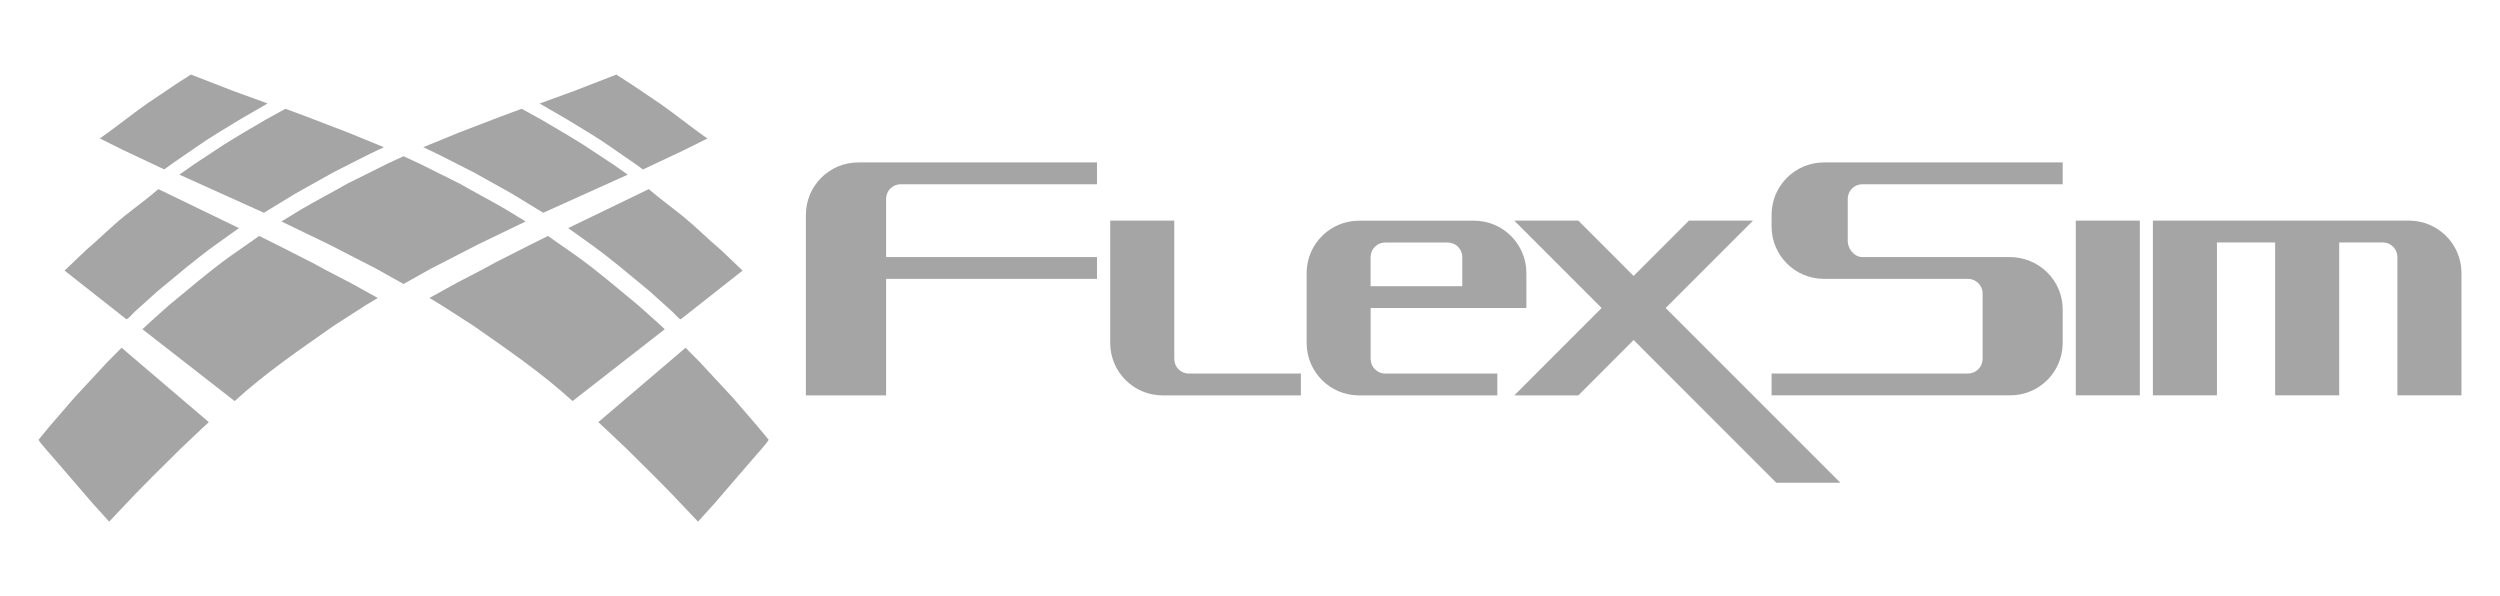 <?xml version="1.0" encoding="UTF-8"?>
<svg id="Layer_1" xmlns="http://www.w3.org/2000/svg" viewBox="0 0 400.8 95.6">
  <defs>
    <style>
      .cls-1 {
        fill: #a5a5a5;
      }
    </style>
  </defs>
  <path class="cls-1" d="M117.47,63.74c-1.77-1.9-3.53-3.81-5.3-5.71-.75-.76-1.51-1.52-2.26-2.28-4.66,3.97-9.31,7.94-13.97,11.91v.04c.37.34.75.69,1.12,1.03,1.11,1.05,2.22,2.1,3.33,3.15,1.5,1.48,3,2.96,4.49,4.45.92.93,1.84,1.87,2.76,2.8,1.42,1.5,2.84,3,4.27,4.5.9-1,1.8-2,2.7-2.99,1.92-2.23,3.84-4.46,5.76-6.69.38-.47,2.83-3.14,2.86-3.45-.61-.74-1.22-1.47-1.83-2.21-1.31-1.52-2.62-3.04-3.93-4.55Z"/>
  <path class="cls-1" d="M17.23,58.03h0c-1.77,1.9-3.53,3.81-5.3,5.71-1.31,1.52-2.62,3.04-3.93,4.55-.61.74-1.22,1.47-1.82,2.21.03.31,2.48,2.98,2.86,3.45,1.92,2.23,3.84,4.46,5.76,6.69.9,1,1.8,2,2.7,2.99,1.42-1.5,2.84-3,4.26-4.5.92-.93,1.84-1.87,2.76-2.8,1.5-1.48,3-2.97,4.49-4.45,1.11-1.05,2.22-2.1,3.33-3.15.37-.34.75-.69,1.12-1.03v-.04c-4.66-3.97-9.31-7.94-13.97-11.91-.75.76-1.51,1.52-2.26,2.28Z"/>
  <path class="cls-1" d="M105.13,51.45h0c-.93-.83-1.86-1.66-2.79-2.49-3.22-2.64-6.37-5.39-9.79-7.84-1.57-1.1-3.14-2.19-4.7-3.29-1,.5-2,.99-3,1.49-1.84.93-3.67,1.87-5.51,2.8-2.59,1.48-5.29,2.72-7.84,4.18-.88.49-1.77.98-2.65,1.47.66.4,1.31.79,1.97,1.19,1.71,1.1,3.42,2.2,5.12,3.29,5.47,3.83,10.99,7.6,15.85,12.05,4.93-3.84,9.86-7.68,14.79-11.52-.48-.44-.96-.89-1.44-1.33Z"/>
  <path class="cls-1" d="M50.06,42.12h0c-1.84-.93-3.67-1.87-5.51-2.8-1-.5-2-.99-3-1.49-1.57,1.1-3.14,2.19-4.7,3.29-3.42,2.46-6.57,5.2-9.79,7.84-.93.83-1.86,1.66-2.79,2.49-.48.44-.96.89-1.44,1.33,4.93,3.84,9.86,7.68,14.79,11.52,4.86-4.44,10.38-8.21,15.85-12.05,1.71-1.1,3.42-2.19,5.12-3.29.66-.4,1.31-.79,1.97-1.19-.88-.49-1.77-.98-2.65-1.47-2.56-1.47-5.26-2.71-7.84-4.18Z"/>
  <path class="cls-1" d="M76.63,39.19h0c2.54-1.23,5.09-2.45,7.63-3.68,0,0-.01-.01-.02-.02-1.06-.65-2.12-1.3-3.18-1.94-2.42-1.42-4.92-2.7-7.37-4.11-2.14-1.07-4.28-2.14-6.42-3.2-.86-.4-1.72-.79-2.58-1.19-.86.4-1.72.79-2.58,1.19-2.14,1.07-4.28,2.14-6.42,3.2-2.45,1.41-4.95,2.69-7.37,4.11-1.06.65-2.12,1.3-3.18,1.94,0,0-.01.01-.02.02,2.54,1.23,5.09,2.45,7.63,3.68,2.54,1.31,5.08,2.61,7.62,3.92,1.4.77,2.92,1.65,4.32,2.42,1.4-.77,2.92-1.65,4.32-2.42,2.54-1.31,5.08-2.61,7.62-3.92Z"/>
  <path class="cls-1" d="M26.32,27.16c.46-.33.92-.67,1.39-1,1.19-.82,2.39-1.65,3.58-2.47,2.31-1.62,4.75-3.07,7.2-4.55,1.46-.85,2.93-1.69,4.39-2.54v-.02c-1.83-.67-3.66-1.33-5.49-2-2.26-.88-4.53-1.75-6.79-2.63-.81.52-1.61,1.04-2.42,1.56-1.53,1.03-3.07,2.07-4.6,3.1-2.57,1.8-5,3.79-7.55,5.57,0,0-.01.01-.02.02,1.25.62,2.49,1.24,3.74,1.86,2.19,1.03,4.39,2.07,6.58,3.1Z"/>
  <path class="cls-1" d="M104.01,30.32c-4.3,2.08-8.61,4.17-12.92,6.25,1.23.88,2.47,1.76,3.7,2.64,3.27,2.36,6.29,4.95,9.37,7.49,1.21,1.09,2.41,2.17,3.62,3.26.32.27,1.01,1.15,1.35,1.23,3.3-2.6,6.61-5.21,9.92-7.81-1.17-1.11-2.34-2.23-3.51-3.34h0c-2.04-1.71-3.91-3.62-5.98-5.31-1.83-1.48-3.77-2.87-5.55-4.41Z"/>
  <path class="cls-1" d="M98.11,23.7h0c1.19.82,2.39,1.65,3.58,2.47.46.33.92.67,1.39,1,2.19-1.03,4.39-2.07,6.58-3.1,1.25-.62,2.49-1.24,3.74-1.86,0,0-.01-.01-.02-.02-2.55-1.78-4.98-3.77-7.55-5.57-1.53-1.03-3.07-2.07-4.6-3.1-.81-.52-1.61-1.04-2.42-1.56-2.26.88-4.53,1.75-6.79,2.63-1.83.67-3.66,1.33-5.49,2v.02c1.46.85,2.93,1.69,4.39,2.54,2.44,1.48,4.89,2.93,7.2,4.55Z"/>
  <path class="cls-1" d="M21.62,49.96c1.2-1.09,2.41-2.17,3.62-3.26,3.08-2.54,6.1-5.14,9.37-7.49,1.23-.88,2.47-1.76,3.7-2.64-4.3-2.08-8.61-4.17-12.92-6.25-1.78,1.55-3.72,2.93-5.55,4.41h0c-2.08,1.68-3.95,3.6-5.98,5.31-1.17,1.11-2.34,2.23-3.51,3.34,3.3,2.6,6.61,5.21,9.92,7.81.34-.08,1.03-.96,1.35-1.23Z"/>
  <path class="cls-1" d="M42.55,19.21c-2.26,1.32-4.51,2.63-6.7,4.01-1.6,1.06-3.21,2.11-4.81,3.17-.75.52-1.5,1.05-2.25,1.58-.01.01-.02.02-.03.03,4.52,2.04,9.03,4.07,13.55,6.11,1.67-1.02,3.35-2.04,5.02-3.06,2.07-1.16,4.14-2.31,6.21-3.47,1.87-.95,3.73-1.89,5.6-2.84.8-.38,1.6-.76,2.4-1.14-1.92-.79-3.84-1.58-5.76-2.36-2.27-.87-4.54-1.74-6.81-2.61h0c-1.07-.4-2.14-.79-3.21-1.19-1.07.59-2.14,1.18-3.21,1.77Z"/>
  <path class="cls-1" d="M75.86,27.58c2.07,1.16,4.14,2.31,6.21,3.47,1.67,1.02,3.35,2.04,5.02,3.06,4.52-2.04,9.03-4.07,13.55-6.11-.01-.01-.02-.02-.04-.03h0c-.75-.53-1.5-1.05-2.25-1.58-1.6-1.06-3.21-2.11-4.81-3.17-2.2-1.38-4.45-2.69-6.7-4.01-1.07-.59-2.14-1.18-3.21-1.77-1.07.4-2.14.79-3.21,1.19-2.27.87-4.54,1.74-6.81,2.61-1.92.79-3.84,1.58-5.76,2.36.8.38,1.6.76,2.4,1.14,1.87.95,3.73,1.89,5.6,2.84Z"/>
  <path class="cls-1" d="M188.26,57.55h0v-22.18h-10.27v19.62c0,4.64,3.76,8.4,8.4,8.4h22.17v-3.5h-17.97c-1.29,0-2.33-1.05-2.33-2.33Z"/>
  <path class="cls-1" d="M129.2,34.44v28.95h12.86v-18.68h33.81v-3.5h-33.81v-9.34c0-1.29,1.05-2.33,2.33-2.33h31.48v-3.5h-38.27c-4.64,0-8.4,3.76-8.4,8.4Z"/>
  <path class="cls-1" d="M219.74,57.55h0v-8.17h24.97v-5.6c0-4.64-3.76-8.4-8.4-8.4h-18.43c-4.64,0-8.4,3.76-8.4,8.4v11.21c0,4.64,3.76,8.4,8.4,8.4h22.17v-3.5h-17.97c-1.29,0-2.33-1.05-2.33-2.33ZM219.74,41.21c0-1.29,1.04-2.33,2.33-2.33h10.03c1.29,0,2.33,1.05,2.33,2.33v4.67h-14.7v-4.67Z"/>
  <polygon class="cls-1" points="267.04 49.38 281.04 35.37 270.77 35.37 261.9 44.24 253.04 35.37 242.77 35.37 256.77 49.38 242.77 63.39 253.04 63.39 261.9 54.51 284.77 77.39 295.04 77.39 267.04 49.38 267.04 49.38"/>
  <path class="cls-1" d="M386.22,35.37h-41.07v28.01h10.27v-24.51h9.33v24.51h10.27v-24.51h7c1.28,0,2.33,1.05,2.33,2.33v22.18h10.27v-19.61c0-4.64-3.76-8.4-8.4-8.4Z"/>
  <rect class="cls-1" x="332.79" y="35.37" width="10.27" height="28.01"/>
  <path class="cls-1" d="M330.69,29.53v-3.49s-38.27,0-38.27,0c-4.64,0-8.4,3.76-8.4,8.4v1.87c0,4.64,3.76,8.4,8.4,8.4h23.1c1.28,0,2.33,1.05,2.33,2.33v10.51c0,1.28-1.05,2.33-2.33,2.33h-31.5v3.5h38.27c4.64,0,8.4-3.76,8.4-8.4v-5.37c0-4.64-3.76-8.4-8.54-8.4h-23.59c-1.28,0-2.33-1.31-2.33-2.59v-6.75c0-1.28,1.05-2.33,2.33-2.33h0s32.13,0,32.13,0Z"/>
</svg>